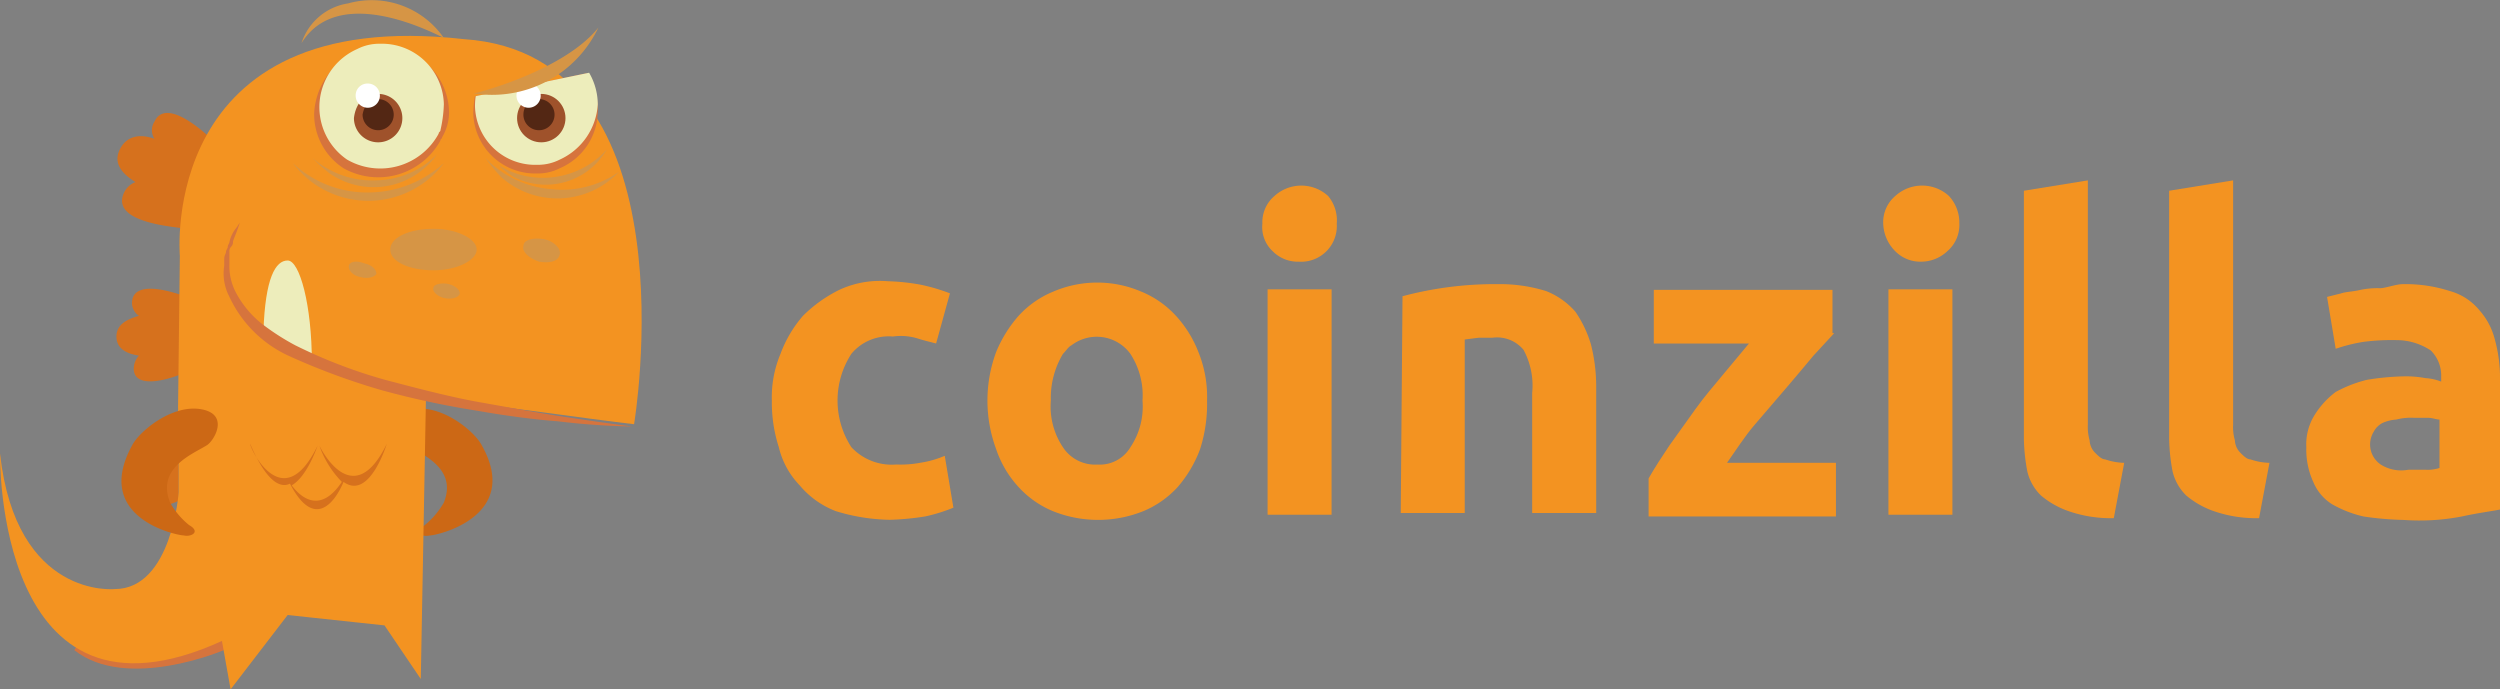 <svg xmlns="http://www.w3.org/2000/svg" xmlns:xlink="http://www.w3.org/1999/xlink" width="282.47" height="77.89" viewBox="0 0 282.47 77.89"><rect x="0" y="0" width="282.47" height="77.89" fill="#808080" stroke="none"/><defs><style>.a{fill:url(#a);}.b{fill:url(#b);}.c{fill:url(#c);}.d{fill:#d6743d;}.e{fill:url(#d);}.f{fill:url(#e);}.g{fill:#ededbb;}.h{fill:#d69545;}.i{fill:#d6711d;}.j{fill:#9f522b;}.k{fill:#532714;}.l{fill:#fff;}.m{clip-path:url(#f);}.n{fill:url(#g);}.o{fill:#f39321;}</style><linearGradient id="a" x1="-737.56" y1="0.205" x2="-737.465" y2="0.74" gradientUnits="objectBoundingBox"><stop offset="0" stop-color="#ea8532"/><stop offset="1" stop-color="#d6711d"/></linearGradient><linearGradient id="b" x1="-1093.938" y1="-0.027" x2="-1093.728" y2="0.707" xlink:href="#a"/><linearGradient id="c" x1="-533.986" y1="0.228" x2="-533.745" y2="0.854" xlink:href="#a"/><linearGradient id="d" x1="-345.433" y1="145.932" x2="-344.118" y2="145.932" gradientUnits="objectBoundingBox"><stop offset="0" stop-color="#d69545"/><stop offset="1" stop-color="#cc6815"/></linearGradient><linearGradient id="e" x1="-85.649" y1="0.239" x2="-85.52" y2="0.673" gradientUnits="objectBoundingBox"><stop offset="0" stop-color="#f0cd57"/><stop offset="1" stop-color="#f39321"/></linearGradient><clipPath id="f"><path d="M164.9,190.692h19.409l.782-15.892-20.19,4.168Z" transform="translate(-164.9 -174.8)"/></clipPath><linearGradient id="g" x1="-429.08" y1="-298.832" x2="-427.764" y2="-298.832" xlink:href="#d"/></defs><g transform="translate(-83.398 -164.309)"><g transform="translate(83.398 164.309)"><path class="a" d="M105.554,223.518a2.219,2.219,0,0,1,.586-1.563c-1.368-.2-2.54-.782-2.54-2.149s1.172-1.954,2.54-2.345a1.777,1.777,0,0,1-.782-1.563c.2-3.126,6.643-.391,6.643-.391v8.011C112,223.713,105.749,226.449,105.554,223.518Z" transform="translate(-90.443 -181.775)"/><path class="b" d="M107.068,247.64a1.492,1.492,0,0,1,.391-.977c-.977-.2-1.759-.586-1.759-1.563s.782-1.368,1.759-1.563a1.075,1.075,0,0,1-.586-.977c0-2.149,4.494-.2,4.494-.2v5.471S107.068,249.789,107.068,247.64Z" transform="translate(-91.175 -191.243)"/><path class="c" d="M104.444,193.086a2.36,2.36,0,0,1,1.368-1.368c-1.563-.977-2.54-2.149-1.759-3.712s2.345-1.759,3.908-1.172a1.775,1.775,0,0,1,0-1.954c1.563-3.322,7.425,2.931,7.425,2.931l-1.172,2.735-.2.391-1.368,3.126-.2.391-1.172,2.54C111.478,196.8,103.076,196.6,104.444,193.086Z" transform="translate(-90.505 -171.143)"/><path class="d" d="M113.169,275.426s-10.942,4.689-16.869,0l1.759-3.126h12.961c.2,0,3.126.586,3.126.586Z" transform="translate(-87.897 -201.965)"/><path class="e" d="M153.412,239.365c1.563.977,5.666,2.54,4.1,6.448a9.251,9.251,0,0,1-2.149,2.54c-1.368.977-.2,1.368.586,1.172.782,0,10.356-2.149,5.862-10.16-.782-1.563-4.494-4.689-7.816-4.1S152.63,238.974,153.412,239.365Z" transform="translate(-107.364 -189.025)"/><path class="f" d="M103.59,218.968v3.126s-.782,10.942-7.229,10.942c0,0-11.137,1.172-12.961-15.306,0,0-.586,32.891,25.075,21.167l.977,5.471,6.448-8.4,10.942,1.172,4.1,6.057.586-31.914s19.995,2.735,23.512,3.126c0,0,7.034-41.748-19.213-43.507-34.649-3.908-32.109,24.489-32.109,24.489l-.2,17.064Z" transform="translate(-83.398 -166.479)"/><path class="g" d="M129.1,217.511c.2-6.057,1.368-8.011,2.735-8.011s2.735,5.08,2.735,11.528Z" transform="translate(-99.334 -180.067)"/><path class="h" d="M151.1,206.345c0,1.368,2.149,2.345,4.885,2.345s4.885-1.172,4.885-2.345S158.72,204,155.985,204,151.1,204.977,151.1,206.345Z" transform="translate(-107.006 -178.149)"/><path class="h" d="M174.184,206.544c-.2.586.586,1.368,1.759,1.759,1.172.2,2.149,0,2.345-.782s-.782-1.563-1.759-1.759C175.421,205.567,174.184,205.762,174.184,206.544Z" transform="translate(-115.045 -178.739)"/><path class="h" d="M143.9,210.282c0,.391.391.977,1.368,1.172.782.2,1.563,0,1.759-.391,0-.391-.391-.977-1.368-1.172C144.682,209.5,143.9,209.7,143.9,210.282Z" transform="translate(-104.495 -180.133)"/><path class="h" d="M158.58,213.95c-.2.391.391.977,1.172,1.172s1.563,0,1.759-.391-.391-.977-1.172-1.172S158.58,213.559,158.58,213.95Z" transform="translate(-109.601 -181.456)"/><path class="i" d="M134.42,241.5s-1.172,3.517-2.931,4.494c1.172,1.563,3.322,3.126,5.666-.391a11.157,11.157,0,0,1-2.54-4.1s3.712,7.816,7.62-.2c0,0-1.954,6.448-4.885,4.3-.977,2.345-3.322,5.471-6.057.2-1.172.586-2.735-.391-4.494-4.494C126.734,241.691,130.447,249.7,134.42,241.5Z" transform="translate(-98.532 -191.156)"/><path class="d" d="M153.14,179.725a7.473,7.473,0,0,0-7.816-7.229,6.241,6.241,0,0,0-2.735.586,8,8,0,0,0-4.689,6.839,7.284,7.284,0,0,0,3.322,6.252,8.027,8.027,0,0,0,10.942-3.126c0-.2.2-.2.2-.391A5.514,5.514,0,0,0,153.14,179.725Z" transform="translate(-102.403 -167.161)"/><path class="g" d="M152.858,178.734a7,7,0,0,0-7.229-6.839,5.409,5.409,0,0,0-2.54.586,7.181,7.181,0,0,0-1.172,12.5,7.5,7.5,0,0,0,10.356-2.931c0-.2.2-.2.2-.391A15.081,15.081,0,0,0,152.858,178.734Z" transform="translate(-102.707 -166.951)"/><path class="j" d="M144.8,183.324a2.735,2.735,0,1,0,2.735-2.735c-1.368-.2-2.54.977-2.735,2.735Z" transform="translate(-104.809 -169.978)"/><path class="k" d="M146.3,183.242a1.759,1.759,0,1,0,1.758-1.759c-.782-.2-1.563.586-1.758,1.759C146.5,183.047,146.3,183.047,146.3,183.242Z" transform="translate(-105.332 -170.287)"/><path class="l" d="M145.1,180.168a1.368,1.368,0,1,0,1.368-1.368A1.336,1.336,0,0,0,145.1,180.168Z" transform="translate(-104.914 -169.362)"/><path class="h" d="M142.667,195.922a12.812,12.812,0,0,0,8.6-3.322,10.676,10.676,0,0,1-14.915,2.149A11.2,11.2,0,0,1,134.2,192.6,12.252,12.252,0,0,0,142.667,195.922Z" transform="translate(-101.113 -174.174)"/><path class="h" d="M144.829,194.031a9.95,9.95,0,0,0,6.839-2.931,8.745,8.745,0,0,1-12.114,2.149,17.617,17.617,0,0,1-1.954-1.759A10.283,10.283,0,0,0,144.829,194.031Z" transform="translate(-102.298 -173.651)"/><path class="d" d="M140.041,221.853a98.741,98.741,0,0,0,10.942,2.345c3.322.586,6.448.977,8.988,1.172a81.175,81.175,0,0,0,8.4.586s-3.126-.391-8.206-1.172c-2.54-.391-5.666-.977-8.988-1.563s-7.034-1.563-10.746-2.54a57.585,57.585,0,0,1-10.16-3.908,26.835,26.835,0,0,1-3.908-2.54,11.322,11.322,0,0,1-2.735-3.322,6.422,6.422,0,0,1-.782-3.322v-1.368a.718.718,0,0,1,.2-.586.718.718,0,0,0,.2-.586c.2-.586.391-.977.586-1.563l.2-.586-.391.586a3.928,3.928,0,0,0-.782,1.563c0,.2-.2.391-.2.586s-.2.391-.2.586-.2.391-.2.782v.782a5.638,5.638,0,0,0,.586,3.517,13.681,13.681,0,0,0,6.643,6.643A76.853,76.853,0,0,0,140.041,221.853Z" transform="translate(-96.924 -177.766)"/><g transform="translate(53.082 6.833)"><g class="m"><path class="d" d="M165.5,180.006a7,7,0,0,0,7.229,6.839,5.409,5.409,0,0,0,2.54-.586,7.06,7.06,0,0,0,4.3-6.448,7.062,7.062,0,0,0-13.482-3.126c0,.2-.2.2-.2.391A15.082,15.082,0,0,0,165.5,180.006Z" transform="translate(-165.109 -174.079)"/><path class="g" d="M165.8,178.953a6.8,6.8,0,0,0,7.034,6.643,5.409,5.409,0,0,0,2.54-.586,7.339,7.339,0,0,0,4.3-6.253,7.146,7.146,0,0,0-3.126-5.862,7.323,7.323,0,0,0-9.965,2.735.682.682,0,0,1-.2.391A7.84,7.84,0,0,0,165.8,178.953Z" transform="translate(-165.214 -173.808)"/><circle class="j" cx="2.735" cy="2.735" r="2.735" transform="translate(5.341 3.778)"/><path class="k" d="M174.2,183.242a1.759,1.759,0,1,0,1.759-1.759c-.716-.2-1.759.586-1.759,1.759Z" transform="translate(-168.143 -177.12)"/><path class="h" d="M174.895,195.217a11.242,11.242,0,0,0,7.816-1.954,9.578,9.578,0,0,1-13.352.586A20.761,20.761,0,0,1,167.6,191.7,11.566,11.566,0,0,0,174.895,195.217Z" transform="translate(-165.841 -180.693)"/><path class="l" d="M173,180.168a1.368,1.368,0,1,0,1.368-1.368h0A1.336,1.336,0,0,0,173,180.168Z" transform="translate(-167.724 -176.195)"/><path class="h" d="M176.248,193.326a9.638,9.638,0,0,0,5.862-3.126,7.97,7.97,0,0,1-10.551,3.126,10.738,10.738,0,0,1-1.758-1.368A9.444,9.444,0,0,0,176.248,193.326Z" transform="translate(-166.609 -180.17)"/></g></g><path class="h" d="M179.633,169.1a13.282,13.282,0,0,1-14.133,7.425C165.7,176.59,175.725,173.985,179.633,169.1Z" transform="translate(-112.027 -165.98)"/><path class="h" d="M151.787,168.6c-2.345-1.172-12.114-5.862-16.087.586a6.585,6.585,0,0,1,5.276-4.494A9.912,9.912,0,0,1,151.787,168.6Z" transform="translate(-101.636 -164.309)"/><path class="n" d="M114.062,239.365c-1.563.977-5.666,2.54-4.1,6.448a8.768,8.768,0,0,0,2.149,2.54c1.368.782.2,1.368-.586,1.172-.782,0-10.356-1.954-5.862-10.16.782-1.563,4.494-4.689,7.816-4.1S114.844,238.974,114.062,239.365Z" transform="translate(-90.744 -189.025)"/><path class="o" d="M217.3,226.555a12.625,12.625,0,0,1,.977-5.276,13.865,13.865,0,0,1,2.54-4.3,15.647,15.647,0,0,1,4.1-2.931,10.88,10.88,0,0,1,5.471-.977,23.94,23.94,0,0,1,3.712.391,21.349,21.349,0,0,1,3.322.977l-1.563,5.666c-.782-.2-1.563-.391-2.149-.586a6.5,6.5,0,0,0-2.735-.2,5.469,5.469,0,0,0-4.689,1.954,9.684,9.684,0,0,0,0,10.551,6.229,6.229,0,0,0,5.08,1.954,12.016,12.016,0,0,0,2.735-.2,11.2,11.2,0,0,0,2.735-.782l.977,5.862a19.206,19.206,0,0,1-3.126.977,29.15,29.15,0,0,1-4.1.391,21.789,21.789,0,0,1-6.057-.977,9.977,9.977,0,0,1-4.1-2.931,9.315,9.315,0,0,1-2.345-4.3A16.457,16.457,0,0,1,217.3,226.555Z" transform="translate(-130.09 -181.296)"/><path class="o" d="M279.515,226.66a16.857,16.857,0,0,1-.782,5.471,13.865,13.865,0,0,1-2.54,4.3,10.9,10.9,0,0,1-3.908,2.735,13.7,13.7,0,0,1-10.16,0,10.9,10.9,0,0,1-3.908-2.735,11.944,11.944,0,0,1-2.54-4.3,15.807,15.807,0,0,1,0-10.942,14.525,14.525,0,0,1,2.54-4.1,10.9,10.9,0,0,1,3.908-2.735,12.613,12.613,0,0,1,9.965,0A10.9,10.9,0,0,1,276,217.086a13.018,13.018,0,0,1,2.54,4.1A13.521,13.521,0,0,1,279.515,226.66Zm-7.295,0a8.583,8.583,0,0,0-1.368-5.276,4.7,4.7,0,0,0-6.643-.977c-.391.2-.586.586-.977.977a9.678,9.678,0,0,0-1.368,5.276,8.26,8.26,0,0,0,1.368,5.276,4.339,4.339,0,0,0,3.908,1.954,4.021,4.021,0,0,0,3.712-1.954A8.261,8.261,0,0,0,272.22,226.66Z" transform="translate(-143.131 -181.401)"/><path class="o" d="M310.781,200.8a4.034,4.034,0,0,1-4.3,4.3,3.976,3.976,0,0,1-2.931-1.172,3.729,3.729,0,0,1-1.172-3.126,3.888,3.888,0,0,1,1.368-3.126,4.5,4.5,0,0,1,6.057,0A4.3,4.3,0,0,1,310.781,200.8Zm-.586,32.891h-7.229V208.223H310.2Z" transform="translate(-159.744 -175.534)"/><path class="o" d="M326.6,214.968a40.544,40.544,0,0,1,10.746-1.368,17.651,17.651,0,0,1,5.471.782,8.489,8.489,0,0,1,3.322,2.345,12.959,12.959,0,0,1,1.759,3.712,19.271,19.271,0,0,1,.586,4.689v14.329H341.25V225.91a8.489,8.489,0,0,0-.977-4.885,3.88,3.88,0,0,0-3.517-1.368h-1.563l-1.563.2v19.6H326.4Z" transform="translate(-168.133 -181.497)"/><path class="o" d="M390.372,219.485l-2.345,2.54c-.977,1.172-1.954,2.345-3.126,3.712l-3.517,4.1c-1.172,1.368-2.149,2.931-3.126,4.3h12.31V240.2H369.4v-4.3c.782-1.368,1.563-2.54,2.345-3.712l2.931-4.1c.977-1.368,2.149-2.735,3.126-3.908l2.931-3.517H369.986V214.6h20.19v4.885Z" transform="translate(-183.127 -181.845)"/><path class="o" d="M418.7,200.8a3.888,3.888,0,0,1-1.368,3.126A4.308,4.308,0,0,1,414.4,205.1a3.977,3.977,0,0,1-2.931-1.172A4.611,4.611,0,0,1,410.1,200.8a3.888,3.888,0,0,1,1.368-3.126,4.5,4.5,0,0,1,6.057,0A4.437,4.437,0,0,1,418.7,200.8Zm-.782,32.891h-7.229V208.223h7.229Z" transform="translate(-197.319 -175.534)"/><path class="o" d="M444.66,233.766a14.57,14.57,0,0,1-5.08-.782,9.909,9.909,0,0,1-3.126-1.759,5.57,5.57,0,0,1-1.563-2.735,21.643,21.643,0,0,1-.391-3.712V196.772l7.229-1.172v27.615a5.41,5.41,0,0,0,.2,1.759,2.111,2.111,0,0,0,.586,1.368c.391.391.782.782,1.172.782a7.024,7.024,0,0,0,2.149.391Z" transform="translate(-205.827 -175.22)"/><path class="o" d="M469.86,233.766a14.57,14.57,0,0,1-5.08-.782,9.909,9.909,0,0,1-3.126-1.759,5.57,5.57,0,0,1-1.563-2.735,21.643,21.643,0,0,1-.391-3.712V196.772l7.229-1.172v27.615a5.41,5.41,0,0,0,.2,1.759,2.111,2.111,0,0,0,.586,1.368c.391.391.782.782,1.172.782a7.024,7.024,0,0,0,2.149.391Z" transform="translate(-214.614 -175.22)"/><path class="o" d="M494.442,213.6a16.457,16.457,0,0,1,5.276.782,6.582,6.582,0,0,1,3.322,2.149,7.837,7.837,0,0,1,1.759,3.322,16.275,16.275,0,0,1,.586,4.3v14.915c-.977.2-2.54.391-4.3.782a25.337,25.337,0,0,1-6.643.391,34.884,34.884,0,0,1-4.494-.391,13.092,13.092,0,0,1-3.517-1.368,5.4,5.4,0,0,1-2.149-2.54,8.748,8.748,0,0,1-.782-3.908,6.249,6.249,0,0,1,.977-3.712,9.564,9.564,0,0,1,2.345-2.54,14.675,14.675,0,0,1,3.517-1.368,29.153,29.153,0,0,1,4.1-.391,12.018,12.018,0,0,1,2.54.2,5.7,5.7,0,0,1,1.759.391v-.586a3.976,3.976,0,0,0-1.172-2.931,7.045,7.045,0,0,0-3.908-1.172,24.912,24.912,0,0,0-3.712.2,18.293,18.293,0,0,0-3.126.782l-.977-5.862,1.563-.391c.586-.2,1.368-.2,2.149-.391a9.512,9.512,0,0,1,2.345-.2C492.683,213.991,493.66,213.6,494.442,213.6Zm.586,20.972h1.954a4.3,4.3,0,0,0,1.563-.2v-5.471c-.391,0-.782-.2-1.368-.2h-1.563a6.646,6.646,0,0,0-1.954.2,4.6,4.6,0,0,0-1.563.391,2.354,2.354,0,0,0-.977.977,2.739,2.739,0,0,0,.782,3.712A4.344,4.344,0,0,0,495.028,234.572Z" transform="translate(-222.913 -181.497)"/></g></g></svg>
